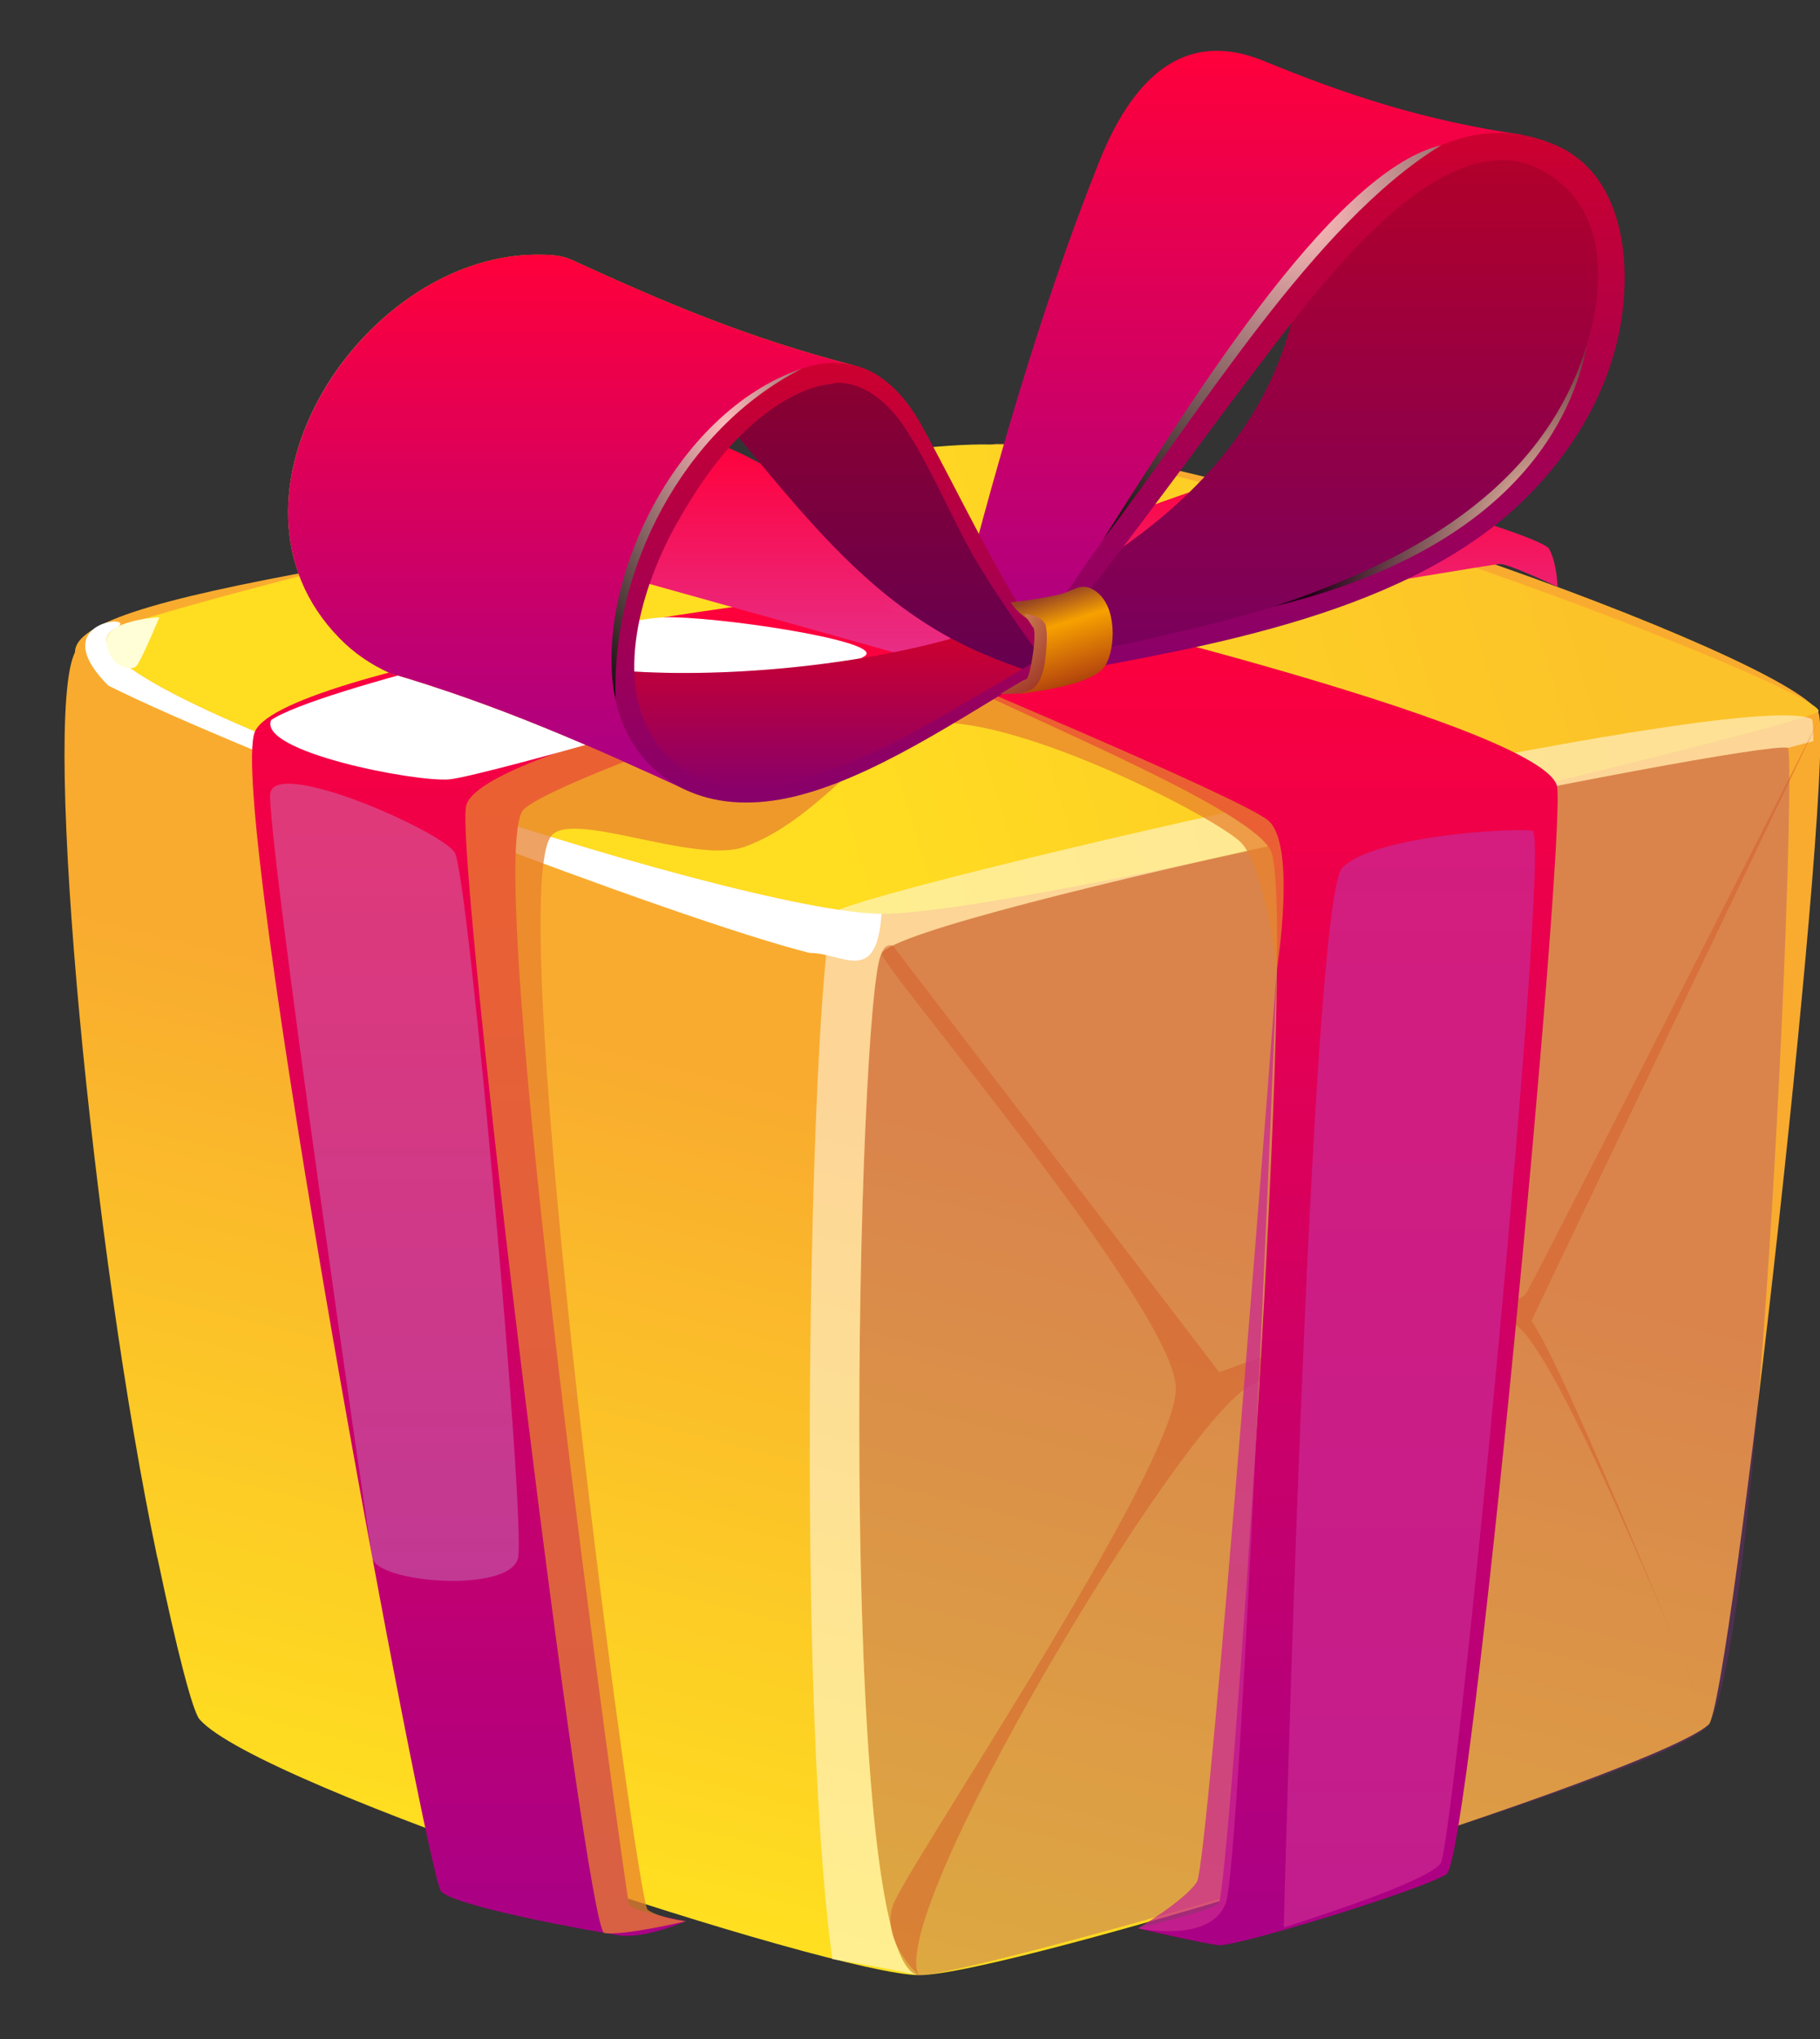 <svg width="25" height="28" viewBox="0 0 25 28" fill="none" xmlns="http://www.w3.org/2000/svg">
<rect x="0" y="0" width="25" height="28" fill="#333333" stroke="none"/>
<path d="M23.47 23.683C22.711 24.364 13.793 27.138 12.618 27.123C11.441 27.111 3.543 24.536 2.741 23.61C2.644 23.499 2.426 22.645 2.163 21.393C2.16 21.391 2.16 21.388 2.16 21.388C1.28 17.218 0.571 9.874 1.03 8.957C1.03 8.039 6.994 7.58 13.675 6.097C16.436 6.057 24.54 9.01 24.974 9.775C25.235 10.236 23.77 23.414 23.47 23.683Z" fill="url(#paint0_linear_499_21147)"/>
<path d="M1.584 8.632C0.278 9.324 10.129 12.549 12.109 12.549C14.09 12.549 24.679 9.988 24.974 9.776C25.269 9.563 16.377 6.079 13.487 6.103C10.598 6.126 1.976 8.424 1.584 8.632Z" fill="url(#paint1_linear_499_21147)"/>
<path d="M1.583 8.632C0.278 9.323 10.128 12.548 12.109 12.548C12.04 13.545 11.582 13.086 11.122 13.086C9.288 12.627 3.323 10.333 1.488 9.415C0.57 8.498 1.976 8.423 1.583 8.632Z" fill="white"/>
<g style="mix-blend-mode:multiply" opacity="0.3">
<path d="M12.618 27.125C11.464 26.98 11.776 13.65 12.11 13.091C12.444 12.531 24.088 10.162 24.557 10.268C24.687 10.298 24.221 22.453 23.47 23.682C23.059 24.354 13.148 27.191 12.617 27.125H12.618Z" fill="#912790"/>
</g>
<path opacity="0.5" d="M11.433 26.905C11.782 26.958 12.168 27.028 12.591 27.119C11.469 26.774 11.778 13.646 12.11 13.091C12.444 12.532 24.087 10.162 24.557 10.269C24.564 10.271 24.598 10.261 24.654 10.245C24.715 10.228 24.801 10.204 24.909 10.178C24.907 9.985 24.9 9.878 24.887 9.875C23.97 9.416 12.041 12.169 11.453 12.526C11.165 13.037 10.892 22.907 11.433 26.905Z" fill="white"/>
<g style="mix-blend-mode:multiply" opacity="0.5">
<path d="M12.618 27.123C12.189 26.242 16.151 19.652 17.128 19.058C18.105 18.463 20.167 17.758 20.819 18.192C21.47 18.626 23.47 23.683 23.47 23.683C23.47 23.683 21.489 18.753 21.036 18.138L24.981 9.89C24.981 9.89 21.127 17.487 20.964 17.759C20.801 18.03 19.11 17.948 16.749 18.844L12.264 12.985C12.264 12.985 12.154 12.946 12.111 13.091C12.067 13.237 16.136 17.974 16.152 19.059C16.168 20.143 12.426 25.681 12.263 26.17C12.1 26.659 12.619 27.124 12.619 27.124L12.618 27.123Z" fill="#D45C29"/>
</g>
<path d="M9.423 26.382C9.423 26.382 8.852 26.631 8.5 26.576C8.147 26.522 6.248 26.182 6.058 25.972C5.868 25.762 3.092 10.959 3.503 10.044C3.915 9.129 11.652 8.016 12.111 8.152C12.571 8.288 13.437 8.776 13.437 8.776C13.437 8.776 7.822 10.567 7.198 11.11C6.574 11.652 8.609 26.034 8.637 26.142C8.664 26.25 9.425 26.382 9.425 26.382H9.423Z" fill="url(#paint2_linear_499_21147)"/>
<path d="M15.632 26.481C15.632 26.481 16.511 26.685 16.738 26.712C16.966 26.739 19.544 25.952 19.87 25.735C20.195 25.519 21.498 11.653 21.39 10.811C21.281 9.97 13.652 8.157 13.369 8.141C13.086 8.125 12.3 8.288 11.92 8.586C11.54 8.884 17.076 10.893 17.455 11.68C17.835 12.466 16.873 26.052 16.739 26.147C16.605 26.242 15.633 26.481 15.633 26.481H15.632Z" fill="url(#paint3_linear_499_21147)"/>
<path d="M12.39 8.99C11.538 8.749 6.383 7.31 6.383 7.31L4.855 7.634C4.855 7.634 5.078 6.958 5.256 6.876C5.433 6.795 9.178 5.951 9.856 6.101C10.534 6.252 14.089 8.667 14.089 8.667L12.39 8.99Z" fill="url(#paint4_linear_499_21147)"/>
<path d="M21.395 8.061C21.395 8.061 21.388 7.737 21.28 7.538C21.172 7.339 17.888 6.416 17.563 6.389C17.237 6.362 12.11 8.315 12.11 8.315C12.11 8.315 12.955 8.688 13.535 8.773C14.116 8.858 20.465 7.745 20.602 7.745C20.738 7.745 21.395 8.06 21.395 8.06V8.061Z" fill="url(#paint5_linear_499_21147)"/>
<g style="mix-blend-mode:multiply" opacity="0.74">
<path d="M17.634 26.469C17.634 26.469 17.993 12.36 18.439 11.914C18.885 11.469 20.783 11.368 21.05 11.407C21.316 11.446 19.977 25.318 19.788 25.589C19.598 25.86 17.633 26.468 17.633 26.468L17.634 26.469Z" fill="#CA2790"/>
</g>
<g style="mix-blend-mode:multiply" opacity="0.74">
<path d="M9.422 26.383C9.422 26.383 8.552 26.589 8.3 26.544C8.048 26.498 6.256 11.882 6.401 11.075C6.545 10.268 12.537 9.069 12.537 9.069C12.537 9.069 17.019 10.939 17.417 11.264C17.815 11.589 17.54 13.307 17.54 13.307C17.54 13.307 17.372 11.89 17.042 11.565C16.712 11.239 14.093 9.869 12.826 9.923C12.053 9.956 11.322 11.238 10.226 11.629C9.526 11.878 7.804 11.091 7.558 11.499C6.925 12.548 8.752 26.116 8.896 26.225C9.041 26.333 9.422 26.384 9.422 26.384V26.383Z" fill="#E8812D"/>
</g>
<g style="mix-blend-mode:soft-light">
<path d="M3.724 9.889C3.543 10.323 5.695 10.74 6.166 10.703C6.636 10.667 11.772 9.195 11.899 8.99C12.027 8.786 9.801 8.457 9.123 8.477C8.444 8.496 4.341 9.462 3.723 9.889H3.724Z" fill="white"/>
</g>
<g style="mix-blend-mode:multiply" opacity="0.4">
<path d="M3.713 10.894C3.782 10.403 6.061 11.413 6.247 11.707C6.434 12.002 7.224 20.905 7.116 21.394C7.007 21.883 5.178 21.739 5.115 21.394C5.051 21.049 3.648 11.356 3.713 10.894Z" fill="#C68EC5"/>
</g>
<g style="mix-blend-mode:multiply" opacity="0.74">
<path d="M15.632 26.48C15.632 26.48 16.278 26.096 16.441 25.843C16.603 25.589 17.54 13.307 17.54 13.307C17.54 13.307 17.047 25.57 16.838 26.133C16.63 26.695 15.632 26.48 15.632 26.48Z" fill="#CA2790"/>
</g>
<path d="M11.804 7.689C11.804 7.689 13.456 7.264 14.433 7.689C15.409 8.115 15.191 8.844 15.084 9.167C14.976 9.491 13.024 9.324 13.024 9.324C13.024 9.324 13.14 8.951 12.977 8.422C12.814 7.894 11.804 7.689 11.804 7.689Z" fill="url(#paint6_linear_499_21147)"/>
<path opacity="0.3" d="M12.11 7.624C12.11 7.624 13.167 8.152 13.33 8.275C13.492 8.397 14.811 8.112 14.85 8.046C14.887 7.979 14.14 7.543 13.437 7.537C12.733 7.532 12.111 7.624 12.111 7.624H12.11Z" fill="white"/>
<path d="M1.465 8.818C1.484 9.153 1.8 9.22 1.869 9.151C1.938 9.083 2.189 8.476 2.189 8.476C2.189 8.476 1.448 8.511 1.465 8.818Z" fill="#FFFED6"/>
<path fill-rule="evenodd" clip-rule="evenodd" d="M17.887 3.06C17.953 5.291 16.635 6.75 15.077 7.745C14.738 8.237 14.404 8.724 14.093 9.2C15.689 8.899 17.778 8.549 19.418 7.767C20.402 7.302 21.391 6.411 21.878 5.274C22.43 3.989 22.277 2.333 21.102 2.043C21.009 2.027 20.916 2.01 20.823 1.994C20.773 1.994 20.73 1.988 20.681 1.983C19.401 1.912 18.559 2.437 17.892 3.06H17.887Z" fill="url(#paint7_linear_499_21147)"/>
<path fill-rule="evenodd" clip-rule="evenodd" d="M17.887 3.06C17.953 5.291 16.635 6.75 15.077 7.745C14.738 8.237 14.404 8.724 14.093 9.2C15.689 8.899 17.778 8.549 19.418 7.767C20.402 7.302 21.391 6.411 21.878 5.274C22.43 3.989 22.277 2.333 21.102 2.043C21.009 2.027 20.916 2.01 20.823 1.994C20.773 1.994 20.73 1.988 20.681 1.983C19.401 1.912 18.559 2.437 17.892 3.06H17.887Z" fill="black" fill-opacity="0.3"/>
<path fill-rule="evenodd" clip-rule="evenodd" d="M13.076 8.769L14.087 9.168C15.088 7.702 16.099 6.254 17.165 4.838C18.264 3.383 19.259 1.88 20.927 1.853C19.549 1.656 18.477 1.295 17.357 0.836C16.394 0.442 15.629 0.88 15.088 2.246C14.251 4.351 13.628 6.576 13.07 8.769H13.076Z" fill="url(#paint8_linear_499_21147)"/>
<path d="M13.983 9.129C14.918 7.719 15.897 6.325 16.925 4.974C17.876 3.728 19.407 1.153 21.358 1.989C22.375 2.421 22.435 3.793 22.206 4.717C22.009 5.515 21.566 6.226 20.992 6.806C19.401 8.419 16.602 8.872 14.464 9.266L13.819 9.386L13.989 9.129H13.983ZM14.109 9.14C16.394 8.61 19.893 8.129 21.255 5.926C22.025 4.679 22.359 2.99 21.194 2.345C19.811 1.579 18.067 4.001 17.214 5.122C16.252 6.385 15.181 7.916 14.109 9.146V9.14Z" fill="url(#paint9_linear_499_21147)"/>
<path d="M13.983 9.129C14.918 7.719 15.897 6.325 16.925 4.974C17.876 3.728 19.407 1.153 21.358 1.989C22.375 2.421 22.435 3.793 22.206 4.717C22.009 5.515 21.566 6.226 20.992 6.806C19.401 8.419 16.602 8.872 14.464 9.266L13.819 9.386L13.989 9.129H13.983ZM14.109 9.14C16.394 8.61 19.893 8.129 21.255 5.926C22.025 4.679 22.359 2.99 21.194 2.345C19.811 1.579 18.067 4.001 17.214 5.122C16.252 6.385 15.181 7.916 14.109 9.146V9.14Z" fill="black" fill-opacity="0.2"/>
<path fill-rule="evenodd" clip-rule="evenodd" d="M8.308 9.189C9.511 12.387 12.015 10.343 14.185 9.216L13.092 8.763C11.654 9.167 9.724 9.337 8.303 9.189H8.308Z" fill="url(#paint10_linear_499_21147)"/>
<path fill-rule="evenodd" clip-rule="evenodd" d="M8.308 9.189C9.511 12.387 12.015 10.343 14.185 9.216L13.092 8.763C11.654 9.167 9.724 9.337 8.303 9.189H8.308Z" fill="black" fill-opacity="0.2"/>
<path fill-rule="evenodd" clip-rule="evenodd" d="M6.691 3.668C7.353 3.525 7.632 3.602 8.441 3.941C9.223 4.269 9.901 4.575 10.715 4.805C11.563 5.045 11.902 5.067 12.317 5.543C12.579 5.843 12.787 6.221 12.973 6.603C13.378 7.418 13.771 8.151 14.296 8.9C14.274 9.014 14.258 9.135 14.236 9.249C13.613 9.047 13.126 8.839 12.607 8.489C11.453 7.713 10.622 6.538 9.72 5.504C9.108 4.805 8.452 4.209 7.424 3.821C7.162 3.722 6.916 3.673 6.691 3.673V3.668Z" fill="url(#paint11_linear_499_21147)"/>
<path fill-rule="evenodd" clip-rule="evenodd" d="M6.691 3.668C7.353 3.525 7.632 3.602 8.441 3.941C9.223 4.269 9.901 4.575 10.715 4.805C11.563 5.045 11.902 5.067 12.317 5.543C12.579 5.843 12.787 6.221 12.973 6.603C13.378 7.418 13.771 8.151 14.296 8.9C14.274 9.014 14.258 9.135 14.236 9.249C13.613 9.047 13.126 8.839 12.607 8.489C11.453 7.713 10.622 6.538 9.72 5.504C9.108 4.805 8.452 4.209 7.424 3.821C7.162 3.722 6.916 3.673 6.691 3.673V3.668Z" fill="black" fill-opacity="0.4"/>
<path fill-rule="evenodd" clip-rule="evenodd" d="M11.732 5.013C10.89 5.062 10.479 5.373 9.78 6.133C9.151 6.822 8.637 7.746 8.528 8.686C8.435 9.496 8.67 10.272 9.446 10.857C8.123 10.25 6.849 9.681 5.357 9.244C5.089 9.124 4.854 8.96 4.663 8.763C2.771 6.833 5.018 3.427 7.456 3.498C7.598 3.498 7.735 3.515 7.855 3.569C9.096 4.138 10.233 4.63 11.732 5.018V5.013Z" fill="url(#paint12_linear_499_21147)"/>
<path fill-rule="evenodd" clip-rule="evenodd" d="M11.732 5.013C10.89 5.062 10.479 5.373 9.78 6.133C9.151 6.822 8.637 7.746 8.528 8.686C8.435 9.496 8.67 10.272 9.446 10.857C8.123 10.25 6.849 9.681 5.357 9.244C5.089 9.124 4.854 8.96 4.663 8.763C2.771 6.833 5.018 3.427 7.456 3.498C7.598 3.498 7.735 3.515 7.855 3.569C9.096 4.138 10.233 4.63 11.732 5.018V5.013Z" fill="url(#paint13_linear_499_21147)"/>
<path fill-rule="evenodd" clip-rule="evenodd" d="M11.443 5.258C11.93 5.225 12.285 5.635 12.471 5.936C12.771 6.412 12.996 6.931 13.258 7.429C13.521 7.926 13.903 8.473 14.231 8.932L14.182 9.107C13.69 9.397 13.132 9.725 12.635 10.009C12.083 10.321 11.41 10.616 10.792 10.758C10.147 10.906 9.426 10.785 9.005 10.184C8.42 9.342 8.819 8.063 9.262 7.248C9.53 6.762 9.896 6.209 10.317 5.843C10.617 5.575 11.038 5.296 11.454 5.269L11.443 5.258ZM11.388 4.985C9.726 5.094 7.556 8.593 8.742 10.282C8.912 10.523 9.136 10.714 9.404 10.84C9.792 11.026 10.278 11.075 10.836 10.955C11.973 10.709 13.236 9.829 14.237 9.249L14.362 8.861C13.75 8.024 13.165 6.751 12.657 5.838C12.411 5.395 12.094 5.1 11.716 5.012C11.613 4.99 11.503 4.979 11.394 4.985H11.388Z" fill="url(#paint14_linear_499_21147)"/>
<path fill-rule="evenodd" clip-rule="evenodd" d="M11.443 5.258C11.93 5.225 12.285 5.635 12.471 5.936C12.771 6.412 12.996 6.931 13.258 7.429C13.521 7.926 13.903 8.473 14.231 8.932L14.182 9.107C13.69 9.397 13.132 9.725 12.635 10.009C12.083 10.321 11.41 10.616 10.792 10.758C10.147 10.906 9.426 10.785 9.005 10.184C8.42 9.342 8.819 8.063 9.262 7.248C9.53 6.762 9.896 6.209 10.317 5.843C10.617 5.575 11.038 5.296 11.454 5.269L11.443 5.258ZM11.388 4.985C9.726 5.094 7.556 8.593 8.742 10.282C8.912 10.523 9.136 10.714 9.404 10.84C9.792 11.026 10.278 11.075 10.836 10.955C11.973 10.709 13.236 9.829 14.237 9.249L14.362 8.861C13.75 8.024 13.165 6.751 12.657 5.838C12.411 5.395 12.094 5.1 11.716 5.012C11.613 4.99 11.503 4.979 11.394 4.985H11.388Z" fill="black" fill-opacity="0.2"/>
<path style="mix-blend-mode:screen" fill-rule="evenodd" clip-rule="evenodd" d="M11.015 5.062C9.375 5.894 8.391 7.829 8.456 9.617C8.134 8.08 9.238 5.669 11.015 5.062Z" fill="url(#paint15_radial_499_21147)"/>
<path style="mix-blend-mode:screen" fill-rule="evenodd" clip-rule="evenodd" d="M15.148 7.413C16.209 5.762 18.259 2.356 19.796 1.995C18.046 3.061 16.433 5.746 15.148 7.413Z" fill="url(#paint16_radial_499_21147)"/>
<path style="mix-blend-mode:screen" opacity="0.75" d="M17.488 8.331C19.287 7.735 21.195 6.756 21.802 4.723C21.66 5.444 21.08 7.462 17.488 8.331Z" fill="url(#paint17_radial_499_21147)"/>
<path fill-rule="evenodd" clip-rule="evenodd" d="M13.879 8.266C14.016 8.49 14.24 8.534 14.294 8.692C14.354 8.883 14.267 9.365 14.01 9.529C14.289 9.485 15.016 9.403 15.185 9.135C15.322 8.916 15.355 8.309 15.033 8.107C14.836 7.981 14.748 8.129 14.491 8.178C14.267 8.222 14.027 8.26 13.884 8.271L13.879 8.266Z" fill="url(#paint18_linear_499_21147)"/>
<path fill-rule="evenodd" clip-rule="evenodd" d="M14.371 8.61C14.344 8.501 14.234 8.446 14.07 8.43C14.108 8.49 14.147 8.55 14.185 8.61C14.256 8.643 14.158 9.272 14.103 9.321C14.092 9.332 14.081 9.337 14.065 9.337C13.961 9.397 13.851 9.463 13.742 9.529C13.759 9.529 13.764 9.529 13.77 9.529C13.901 9.529 14.114 9.54 14.218 9.43C14.289 9.359 14.333 9.228 14.354 9.086C14.376 8.916 14.393 8.698 14.365 8.599L14.371 8.61Z" fill="url(#paint19_radial_499_21147)"/>
<defs>
<linearGradient id="paint0_linear_499_21147" x1="7.911" y1="26.392" x2="13.103" y2="6.096" gradientUnits="userSpaceOnUse">
<stop stop-color="#FFE11F"/>
<stop offset="0.563" stop-color="#F9AB2F"/>
</linearGradient>
<linearGradient id="paint1_linear_499_21147" x1="11.582" y1="11.71" x2="22.134" y2="8.498" gradientUnits="userSpaceOnUse">
<stop stop-color="#FFDD21"/>
<stop offset="1" stop-color="#FCC229"/>
</linearGradient>
<linearGradient id="paint2_linear_499_21147" x1="8.449" y1="26.584" x2="8.449" y2="8.14" gradientUnits="userSpaceOnUse">
<stop stop-color="#A90086"/>
<stop offset="1" stop-color="#FF003B"/>
</linearGradient>
<linearGradient id="paint3_linear_499_21147" x1="16.648" y1="26.713" x2="16.648" y2="8.14" gradientUnits="userSpaceOnUse">
<stop stop-color="#A90086"/>
<stop offset="1" stop-color="#FF003B"/>
</linearGradient>
<linearGradient id="paint4_linear_499_21147" x1="9.472" y1="8.99" x2="9.472" y2="6.083" gradientUnits="userSpaceOnUse">
<stop stop-color="#E82E86"/>
<stop offset="1" stop-color="#FF003B"/>
</linearGradient>
<linearGradient id="paint5_linear_499_21147" x1="16.752" y1="8.778" x2="16.752" y2="6.388" gradientUnits="userSpaceOnUse">
<stop stop-color="#E82E86"/>
<stop offset="1" stop-color="#FF003B"/>
</linearGradient>
<linearGradient id="paint6_linear_499_21147" x1="13.493" y1="9.367" x2="13.493" y2="7.5" gradientUnits="userSpaceOnUse">
<stop stop-color="#A90086"/>
<stop offset="1" stop-color="#FF003B"/>
</linearGradient>
<linearGradient id="paint7_linear_499_21147" x1="18.138" y1="9.199" x2="18.138" y2="1.976" gradientUnits="userSpaceOnUse">
<stop stop-color="#A90086"/>
<stop offset="1" stop-color="#FF003B"/>
</linearGradient>
<linearGradient id="paint8_linear_499_21147" x1="16.998" y1="9.168" x2="16.998" y2="0.697" gradientUnits="userSpaceOnUse">
<stop stop-color="#A90086"/>
<stop offset="1" stop-color="#FF003B"/>
</linearGradient>
<linearGradient id="paint9_linear_499_21147" x1="18.067" y1="9.386" x2="18.067" y2="1.825" gradientUnits="userSpaceOnUse">
<stop stop-color="#A90086"/>
<stop offset="1" stop-color="#FF003B"/>
</linearGradient>
<linearGradient id="paint10_linear_499_21147" x1="11.243" y1="10.905" x2="11.243" y2="8.763" gradientUnits="userSpaceOnUse">
<stop stop-color="#A90086"/>
<stop offset="1" stop-color="#FF003B"/>
</linearGradient>
<linearGradient id="paint11_linear_499_21147" x1="10.493" y1="9.249" x2="10.493" y2="3.6" gradientUnits="userSpaceOnUse">
<stop stop-color="#A90086"/>
<stop offset="1" stop-color="#FF003B"/>
</linearGradient>
<linearGradient id="paint12_linear_499_21147" x1="6.325" y1="9.632" x2="8.615" y2="3.793" gradientUnits="userSpaceOnUse">
<stop stop-color="#F28B1D"/>
<stop offset="0.41" stop-color="#FFDC2B"/>
<stop offset="0.55" stop-color="#FFF79D"/>
<stop offset="0.78" stop-color="#F5B90A"/>
<stop offset="1" stop-color="#E68A00"/>
</linearGradient>
<linearGradient id="paint13_linear_499_21147" x1="7.843" y1="10.857" x2="7.843" y2="3.497" gradientUnits="userSpaceOnUse">
<stop stop-color="#A90086"/>
<stop offset="1" stop-color="#FF003B"/>
</linearGradient>
<linearGradient id="paint14_linear_499_21147" x1="11.382" y1="11.02" x2="11.382" y2="4.983" gradientUnits="userSpaceOnUse">
<stop stop-color="#A90086"/>
<stop offset="1" stop-color="#FF003B"/>
</linearGradient>
<radialGradient id="paint15_radial_499_21147" cx="0" cy="0" r="1" gradientUnits="userSpaceOnUse" gradientTransform="translate(9.972 5.862) scale(3.137 4.687)">
<stop stop-color="#FFBBBB"/>
<stop offset="1"/>
</radialGradient>
<radialGradient id="paint16_radial_499_21147" cx="0" cy="0" r="1" gradientUnits="userSpaceOnUse" gradientTransform="translate(17.942 2.946) scale(5.576 5.576)">
<stop stop-color="#FFBBBB"/>
<stop offset="1"/>
</radialGradient>
<radialGradient id="paint17_radial_499_21147" cx="0" cy="0" r="1" gradientUnits="userSpaceOnUse" gradientTransform="translate(21.184 7.03) scale(3.373)">
<stop stop-color="#FFF2BB"/>
<stop offset="1"/>
</radialGradient>
<linearGradient id="paint18_linear_499_21147" x1="14.814" y1="9.561" x2="14.376" y2="8.173" gradientUnits="userSpaceOnUse">
<stop stop-color="#8F3508"/>
<stop offset="0.21" stop-color="#BD500B"/>
<stop offset="0.7" stop-color="#F7A100"/>
<stop offset="1" stop-color="#964324"/>
</linearGradient>
<radialGradient id="paint19_radial_499_21147" cx="0" cy="0" r="1" gradientUnits="userSpaceOnUse" gradientTransform="translate(13.228 8.167) scale(1.646)">
<stop stop-color="#FFC382"/>
<stop offset="1" stop-color="#9E3726"/>
</radialGradient>
</defs>
</svg>

